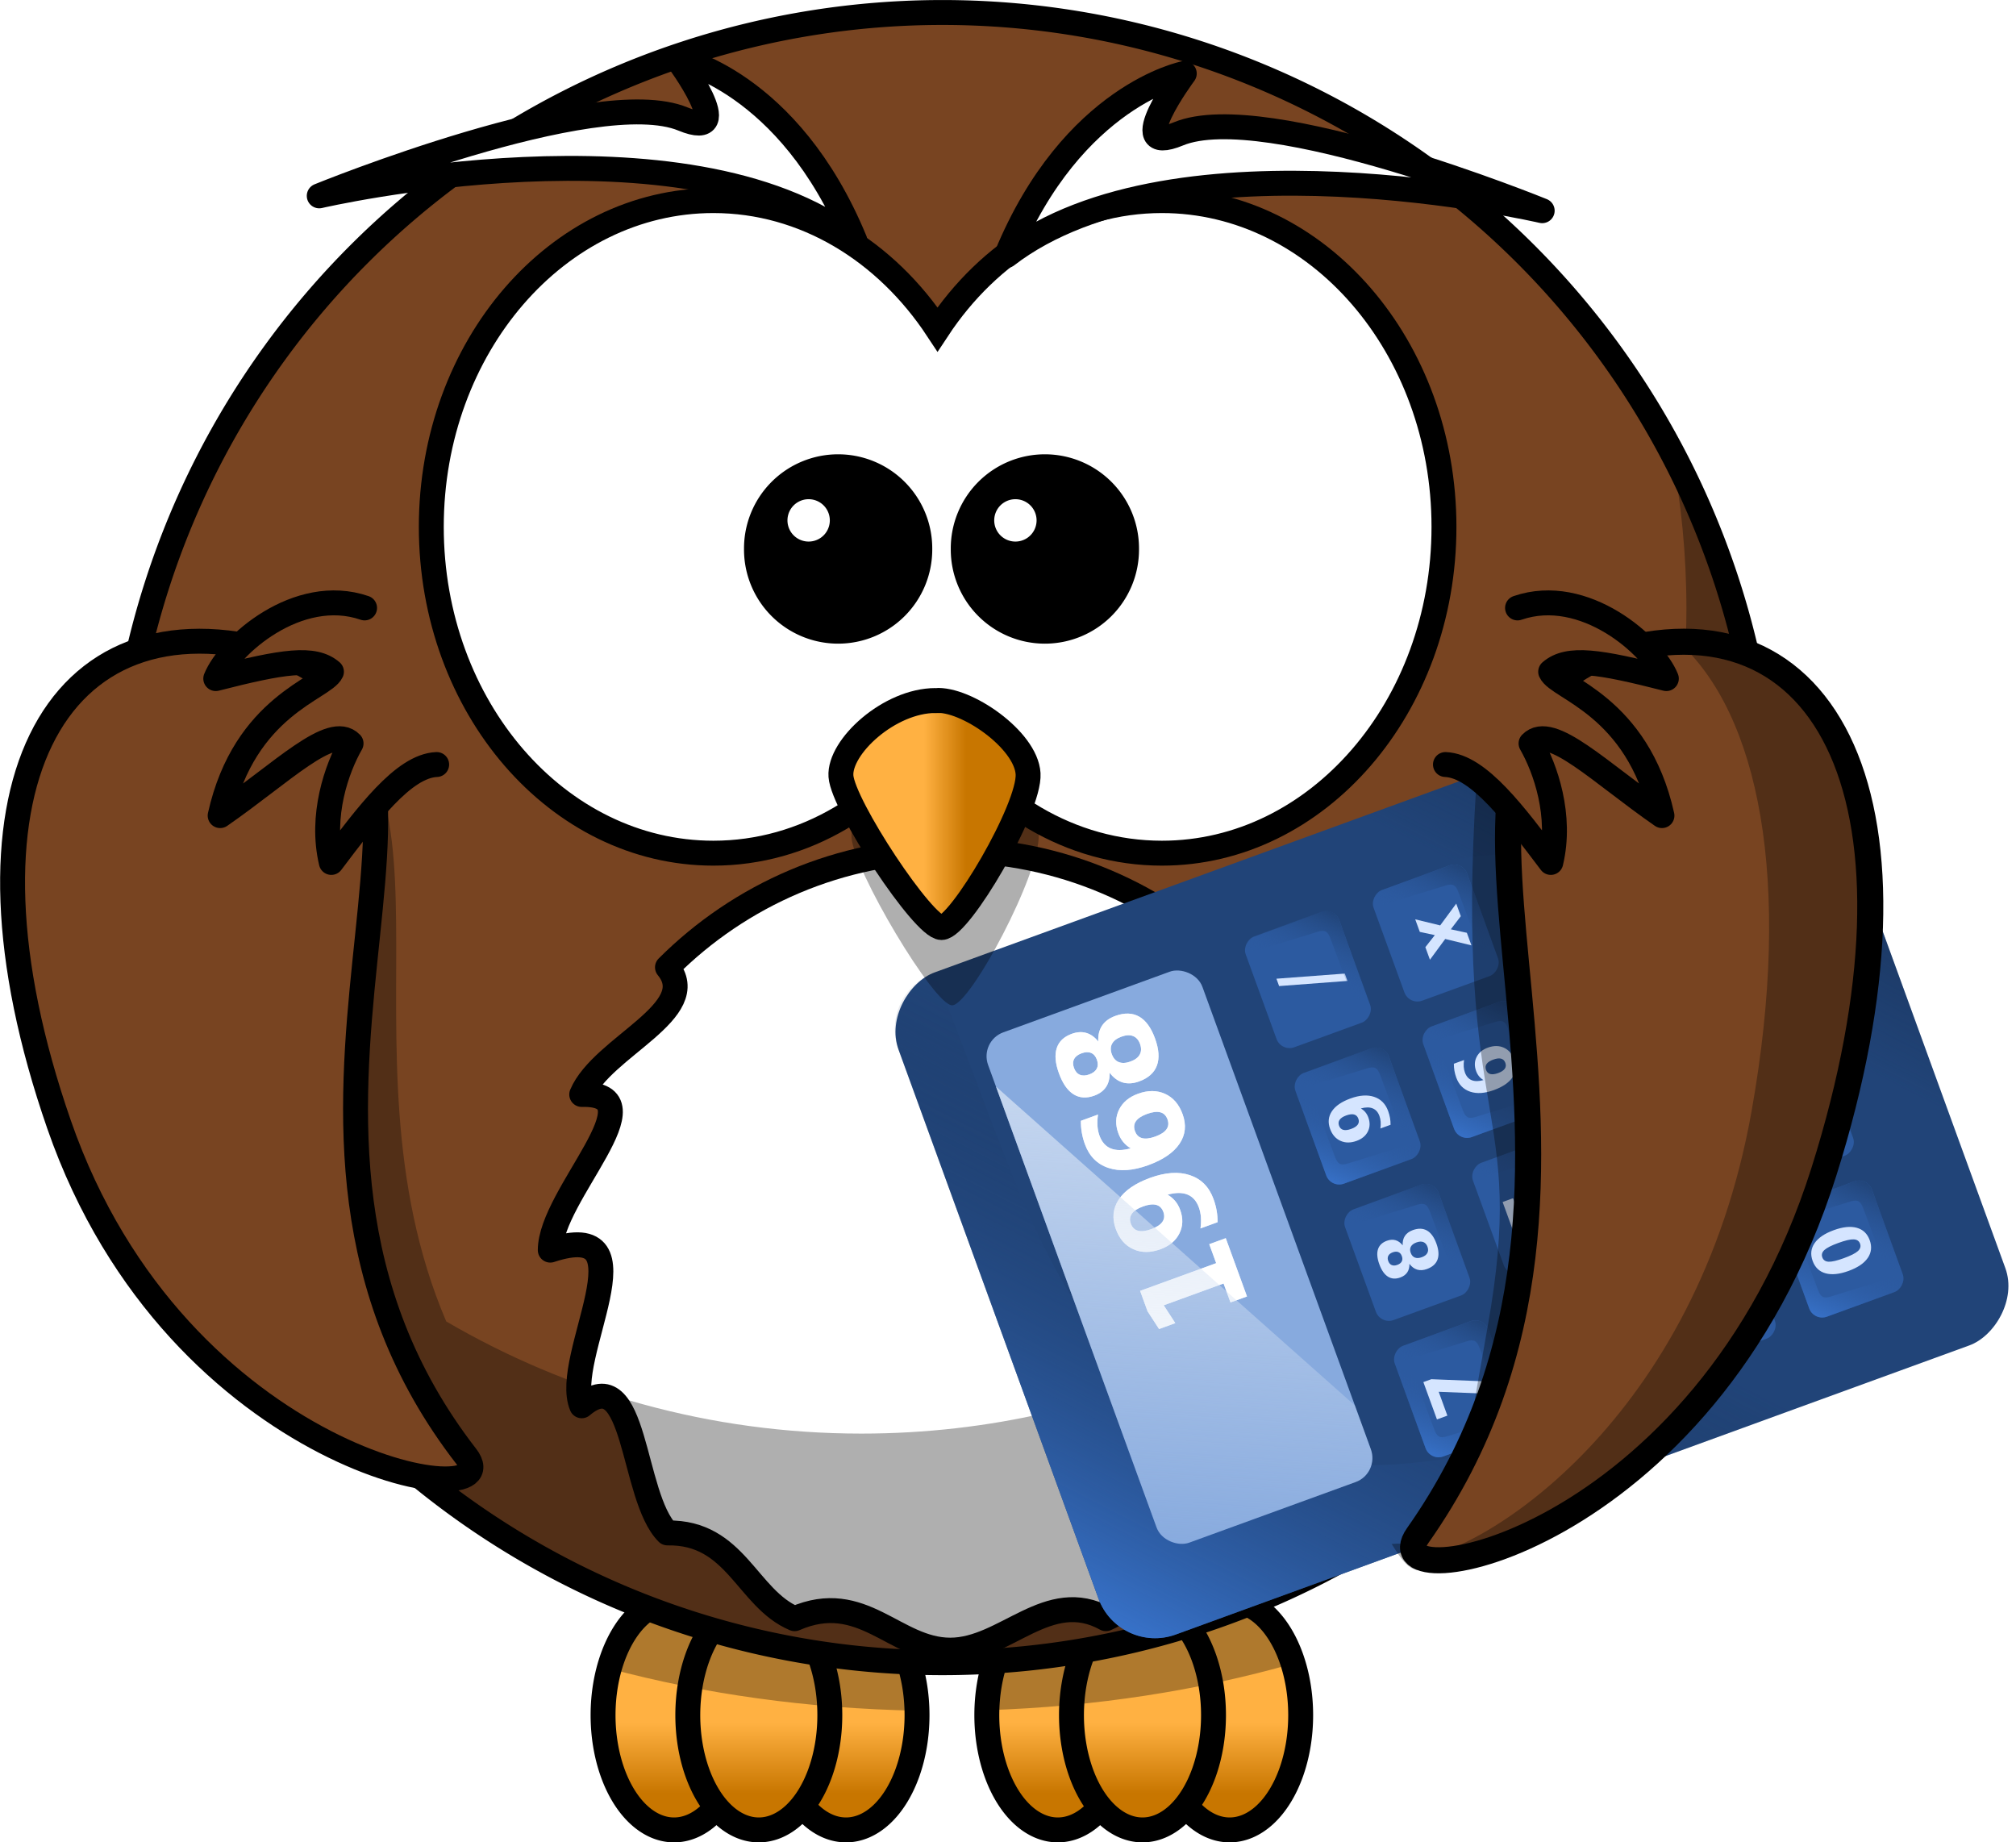 <?xml version="1.0" encoding="UTF-8"?>
<svg version="1.1" viewBox="0 0 547.19 500.01" xmlns="http://www.w3.org/2000/svg" xmlns:xlink="http://www.w3.org/1999/xlink">
<defs>
<linearGradient id="b">
<stop stop-color="#ffb142" offset="0"/>
<stop stop-color="#c87600" offset="1"/>
</linearGradient>
<linearGradient id="i" x1="219.61" x2="219.61" y1="354.02" y2="362.28" gradientTransform="matrix(2.409 0 0 2.307 -266.7 -30.397)" gradientUnits="userSpaceOnUse" xlink:href="#b"/>
<linearGradient id="h" x1="238.98" x2="238.98" y1="354.02" y2="362.28" gradientTransform="matrix(2.409 0 0 2.307 -313.37 -30.397)" gradientUnits="userSpaceOnUse" xlink:href="#b"/>
<linearGradient id="g" x1="229.44" x2="229.44" y1="354.02" y2="362.28" gradientTransform="matrix(2.409 0 0 2.307 -290.37 -30.397)" gradientUnits="userSpaceOnUse" xlink:href="#b"/>
<linearGradient id="f" x1="176.39" x2="176.39" y1="354.02" y2="362.28" gradientTransform="matrix(2.409 0 0 2.307 -162.56 -30.397)" gradientUnits="userSpaceOnUse" xlink:href="#b"/>
<linearGradient id="e" x1="195.75" x2="195.75" y1="354.02" y2="362.28" gradientTransform="matrix(2.409 0 0 2.307 -209.22 -30.397)" gradientUnits="userSpaceOnUse" xlink:href="#b"/>
<linearGradient id="d" x1="186.21" x2="186.21" y1="354.02" y2="362.28" gradientTransform="matrix(2.409 0 0 2.307 -186.23 -30.397)" gradientUnits="userSpaceOnUse" xlink:href="#b"/>
<linearGradient id="c" x1="346.24" x2="359.47" y1="537.41" y2="537.41" gradientTransform="matrix(.868 0 0 1.052 -49.778 -17.662)" gradientUnits="userSpaceOnUse" xlink:href="#b"/>
<linearGradient id="j" x1="794.01" x2="774.2" y1="572.91" y2="554.31" gradientTransform="rotate(180,772.25,554.35)" gradientUnits="userSpaceOnUse">
<stop stop-color="#3771c8" offset="0"/>
<stop stop-color="#2c5aa0" stop-opacity="0" offset="1"/>
</linearGradient>
<linearGradient id="ac" x1="947.57" x2="886.43" y1="724.4" y2="659.25" gradientTransform="matrix(.762 0 0 .762 -116.71 -257.31)" gradientUnits="userSpaceOnUse">
<stop stop-color="#162d50" offset="0"/>
<stop stop-color="#162d50" stop-opacity="0" offset="1"/>
</linearGradient>
<linearGradient id="k" x1="947.57" x2="847.03" y1="724.4" y2="615.81" gradientTransform="matrix(-.762 0 0 -.762 1176.4 637.83)" gradientUnits="userSpaceOnUse">
<stop stop-color="#3771c8" offset="0"/>
<stop stop-color="#162d50" stop-opacity="0" offset="1"/>
</linearGradient>
<linearGradient id="aa" x1="794.01" x2="774.53" y1="572.91" y2="553.64" gradientUnits="userSpaceOnUse">
<stop stop-color="#214478" offset="0"/>
<stop stop-color="#2c5aa0" stop-opacity="0" offset="1"/>
</linearGradient>
<linearGradient id="a" x1="794.01" x2="774.2" y1="572.91" y2="554.31" gradientTransform="rotate(180,772.25,554.35)" gradientUnits="userSpaceOnUse" xlink:href="#j"/>
<linearGradient id="y" x1="794.01" x2="774.53" y1="572.91" y2="553.64" gradientTransform="translate(.049 -3.4899e-6)" gradientUnits="userSpaceOnUse">
<stop stop-color="#214478" offset="0"/>
<stop stop-color="#2c5aa0" stop-opacity="0" offset="1"/>
</linearGradient>
<linearGradient id="s" x1="794.01" x2="774.53" y1="572.91" y2="553.64" gradientTransform="translate(.098 -3.4899e-6)" gradientUnits="userSpaceOnUse">
<stop stop-color="#214478" offset="0"/>
<stop stop-color="#2c5aa0" stop-opacity="0" offset="1"/>
</linearGradient>
<linearGradient id="n" x1="794.01" x2="774.53" y1="572.91" y2="553.64" gradientTransform="translate(.147 -3.4899e-6)" gradientUnits="userSpaceOnUse">
<stop stop-color="#214478" offset="0"/>
<stop stop-color="#2c5aa0" stop-opacity="0" offset="1"/>
</linearGradient>
<linearGradient id="o" x1="794.01" x2="774.53" y1="572.91" y2="553.64" gradientTransform="translate(1.6654e-6,-7.0601e-6)" gradientUnits="userSpaceOnUse">
<stop stop-color="#214478" offset="0"/>
<stop stop-color="#2c5aa0" stop-opacity="0" offset="1"/>
</linearGradient>
<linearGradient id="v" x1="794.01" x2="774.53" y1="572.91" y2="553.64" gradientTransform="translate(-9.4596e-7,4.5899e-6)" gradientUnits="userSpaceOnUse">
<stop stop-color="#214478" offset="0"/>
<stop stop-color="#2c5aa0" stop-opacity="0" offset="1"/>
</linearGradient>
<linearGradient id="t" x1="794.01" x2="774.53" y1="572.91" y2="553.64" gradientTransform="translate(-4.2046e-5)" gradientUnits="userSpaceOnUse">
<stop stop-color="#214478" offset="0"/>
<stop stop-color="#2c5aa0" stop-opacity="0" offset="1"/>
</linearGradient>
<linearGradient id="z" x1="794.01" x2="774.53" y1="572.91" y2="553.64" gradientTransform="translate(-4.6186e-5)" gradientUnits="userSpaceOnUse">
<stop stop-color="#214478" offset="0"/>
<stop stop-color="#2c5aa0" stop-opacity="0" offset="1"/>
</linearGradient>
<linearGradient id="x" x1="794.01" x2="774.53" y1="572.91" y2="553.64" gradientTransform="translate(-2.486e-6,2.9299e-6)" gradientUnits="userSpaceOnUse">
<stop stop-color="#214478" offset="0"/>
<stop stop-color="#2c5aa0" stop-opacity="0" offset="1"/>
</linearGradient>
<linearGradient id="m" x1="794.01" x2="774.53" y1="572.91" y2="553.64" gradientTransform="translate(-4.886e-6,-4.9901e-6)" gradientUnits="userSpaceOnUse">
<stop stop-color="#214478" offset="0"/>
<stop stop-color="#2c5aa0" stop-opacity="0" offset="1"/>
</linearGradient>
<linearGradient id="l" x1="794.01" x2="774.53" y1="572.91" y2="553.64" gradientTransform="translate(-4.0946e-5,-1.5201e-6)" gradientUnits="userSpaceOnUse">
<stop stop-color="#214478" offset="0"/>
<stop stop-color="#2c5aa0" stop-opacity="0" offset="1"/>
</linearGradient>
<linearGradient id="q" x1="794.01" x2="774.53" y1="572.91" y2="553.64" gradientTransform="translate(-5.1296e-5,-1.2101e-6)" gradientUnits="userSpaceOnUse">
<stop stop-color="#214478" offset="0"/>
<stop stop-color="#2c5aa0" stop-opacity="0" offset="1"/>
</linearGradient>
<linearGradient id="w" x1="794.01" x2="774.53" y1="572.91" y2="553.64" gradientTransform="translate(-5.306e-6)" gradientUnits="userSpaceOnUse">
<stop stop-color="#214478" offset="0"/>
<stop stop-color="#2c5aa0" stop-opacity="0" offset="1"/>
</linearGradient>
<linearGradient id="u" x1="794.01" x2="774.53" y1="572.91" y2="553.64" gradientTransform="translate(-2.986e-6,1.8299e-6)" gradientUnits="userSpaceOnUse">
<stop stop-color="#214478" offset="0"/>
<stop stop-color="#2c5aa0" stop-opacity="0" offset="1"/>
</linearGradient>
<linearGradient id="p" x1="794.01" x2="774.53" y1="572.91" y2="553.64" gradientTransform="translate(-4.4306e-5)" gradientUnits="userSpaceOnUse">
<stop stop-color="#214478" offset="0"/>
<stop stop-color="#2c5aa0" stop-opacity="0" offset="1"/>
</linearGradient>
<linearGradient id="r" x1="794.01" x2="774.53" y1="572.91" y2="553.64" gradientTransform="translate(-5.2286e-5,2.5299e-6)" gradientUnits="userSpaceOnUse">
<stop stop-color="#214478" offset="0"/>
<stop stop-color="#2c5aa0" stop-opacity="0" offset="1"/>
</linearGradient>
<filter id="ad" x="-.067" y="-.203" width="1.134" height="1.406" color-interpolation-filters="sRGB">
<feGaussianBlur stdDeviation="2.276"/>
</filter>
<linearGradient id="ab" x1="924.16" x2="767.64" y1="532.35" y2="467.35" gradientTransform="matrix(1.023 0 0 .969 -17.455 16.471)" gradientUnits="userSpaceOnUse">
<stop stop-color="#d7e3f4" offset="0"/>
<stop stop-color="#d7e3f4" stop-opacity="0" offset="1"/>
</linearGradient>
</defs>
<g transform="translate(.023 -318.7)">
<path d="m248.88 784.19a19.274 31.141 0 0 1-38.549 0 19.274 31.141 0 1 1 38.549 0z" fill="url(#i)" stroke="#000" stroke-linecap="round" stroke-linejoin="round" stroke-width="6.763"/>
<path d="m202.21 784.19a19.274 31.141 0 0 1-38.549 0 19.274 31.141 0 1 1 38.549 0z" fill="url(#h)" stroke="#000" stroke-linecap="round" stroke-linejoin="round" stroke-width="6.763"/>
<path d="m225.21 784.19a19.274 31.141 0 0 1-38.549 0 19.274 31.141 0 1 1 38.549 0z" fill="url(#g)" stroke="#000" stroke-linecap="round" stroke-linejoin="round" stroke-width="6.763"/>
<path d="m353.01 784.19a19.274 31.141 0 0 1-38.549 0 19.274 31.141 0 1 1 38.549 0z" fill="url(#f)" stroke="#000" stroke-linecap="round" stroke-linejoin="round" stroke-width="6.763"/>
<path d="m306.37 784.19a19.274 31.141 0 0 1-38.549 0 19.274 31.141 0 1 1 38.549 0z" fill="url(#e)" stroke="#000" stroke-linecap="round" stroke-linejoin="round" stroke-width="6.763"/>
<path d="m329.35 784.19a19.274 31.141 0 0 1-38.549 0 19.274 31.141 0 1 1 38.549 0z" fill="url(#d)" stroke="#000" stroke-linecap="round" stroke-linejoin="round" stroke-width="6.763"/>
<path d="m182.94 753.04c-7.854 0-14.581 7.615-17.583 18.513 25.659 6.863 53.851 10.867 83.478 11.412-0.404-16.616-8.85-29.924-19.232-29.924-4.465 0-8.566 2.472-11.835 6.594-3.269-4.122-7.37-6.594-11.835-6.594-4.309 0-8.286 2.306-11.497 6.171-3.211-3.865-7.188-6.171-11.497-6.171zm104.15 0c-10.355 0-18.788 13.242-19.232 29.799 29.596-0.953 57.639-5.388 83.097-12.638-3.175-10.165-9.68-17.161-17.203-17.161-4.465 0-8.566 2.472-11.835 6.594-3.269-4.122-7.37-6.594-11.835-6.594-4.309 0-8.286 2.306-11.497 6.171-3.211-3.865-7.188-6.171-11.497-6.171z" fill-opacity=".314" stroke-width="2.282"/>
<path d="m479.7 546.02a223.93 223.93 0 0 1-447.86 0 223.93 223.93 0 1 1 447.86 0z" fill="#784421" stroke="#000" stroke-linecap="round" stroke-width="6.763"/>
<path d="m366.46 657.98c-35.842-6.66-3.04 29.258-8.536 42.244-21.727-10.683-13.448 24.684-23.274 34.509-18.616-0.996-21.522 17.777-34.509 23.274-15.692-8.706-27.263 8.536-42.244 8.536-14.982 0-23.847-16.565-42.244-8.536-12.987-5.496-15.893-23.591-34.509-23.274-9.825-9.825-8.309-47.221-23.274-34.509-5.496-12.987 19.868-51.607-8.536-42.244 0-14.982 30.091-42.782 8.536-42.244 5.496-12.987 33.06-22.655 23.274-34.509 19.65-19.65 46.79-31.809 76.753-31.809 29.963 0 57.103 12.159 76.753 31.809-14.521 7.12 17.777 21.522 23.274 34.509-24.26-1.215 8.536 27.263 8.536 42.244z" fill="#fff" stroke="#000" stroke-linecap="round" stroke-linejoin="round" stroke-width="6.763"/>
<path d="m453.61 441.11c2.679 13.84 4.1 28.114 4.1 42.732 0 5.045-0.178 10.043-0.507 15.005-4.967-0.247-10.25 0.026-15.893 0.845-47.632 10.142-27.286 69.879-39.69 132.38-28.678 46.171-43.843 51.5-117.39 69.991-16.217 3.736-33.106 5.71-50.45 5.71-41.082 0-79.573-11.101-112.68-30.433-32.028-74.989 10.924-156.44-45.523-170.51-62.368-11.261-86.523 46.605-46.199 133.31 22.264 47.874 59.139 71.387 86.267 80.518 38.364 30.839 87.093 49.284 140.12 49.284 62.149 0 118.43-25.346 159.01-66.275 23.607-11.791 49.857-33.265 68.092-69.192 34.101-67.183 27.571-117.78-7.397-131.79-4.287-21.825-11.721-42.527-21.852-61.583z" fill-opacity=".314" fill-rule="evenodd" stroke-width="2.282"/>
<g transform="matrix(-.412 -1.131 1.131 -.412 397.22 1310.9)">
<rect x="450.44" y="81.422" width="158.88" height="217.64" ry="13.603" color="#000000" fill="#214478" stroke-width=".762"/>
<path d="m595.71 81.422c7.536 0 13.603 6.067 13.603 13.603v190.44c0 7.536-6.067 13.603-13.603 13.603h-131.68c-7.536 0-13.603-6.067-13.603-13.603 62.713-1.536 90.29 3.132 121.07-26.99 30.779-30.123 26.1-85.864 24.207-177.05z" color="#000000" fill="url(#ac)" stroke-width=".762"/>
<path d="m464.04 299.06c-7.536 0-13.603-6.067-13.603-13.603v-190.44c0-7.536 6.067-13.603 13.603-13.603h131.68c7.536 0 13.603 6.067 13.603 13.603-62.713 1.536-90.29-3.132-121.07 26.99-30.779 30.123-26.1 85.864-24.207 177.05z" color="#000000" fill="url(#k)" stroke-width=".762"/>
<g transform="matrix(.762 0 0 .762 -110.94 -257.31)">
<g transform="matrix(.915 0 0 .915 60.83 46.66)">
<g transform="matrix(.82 0 0 .82 148.96 112.41)">
<rect x="749.04" y="534.71" width="46.429" height="39.286" ry="5.462" color="#000000" fill="#2c5aa0"/>
<g fill="#d5e5ff">
<path d="m763.61 542.81h15.664v3.355l-8.102 19.73h-5.226l7.669-18.71h-10.004z" fill="#d5e5ff"/>
</g>
<path d="m788.53 564.45 1.482-29.74c3.026 0 5.462 2.436 5.462 5.462v28.362c0 3.026-2.436 5.462-5.462 5.462h-35.505c-3.026 0-5.462-2.436-5.462-5.462l35.212-0.288c3.026-0.025 4.122-0.774 4.272-3.796z" color="#000000" fill="url(#aa)"/>
<path d="m755.99 544.26-1.482 29.74c-3.026 0-5.462-2.436-5.462-5.462v-28.362c0-3.026 2.436-5.462 5.462-5.462h35.505c3.026 0 5.462 2.436 5.462 5.462l-35.212 0.288c-3.026 0.025-4.122 0.774-4.272 3.796z" color="#000000" fill="url(#a)"/>
</g>
<g transform="matrix(.82 0 0 .82 195.9 112.41)">
<rect x="749.04" y="534.71" width="46.429" height="39.286" ry="5.462" color="#000000" fill="#2c5aa0"/>
<g fill="#d5e5ff">
<path d="m771.64 555.57c-1.01 1e-5 -1.783 0.304-2.319 0.912-0.536 0.608-0.804 1.479-0.804 2.613-1e-5 1.134 0.268 2.002 0.804 2.605 0.536 0.603 1.309 0.905 2.319 0.905 0.99 0 1.75-0.302 2.281-0.905 0.531-0.603 0.796-1.472 0.796-2.605-1e-5 -1.144-0.265-2.018-0.796-2.621-0.531-0.603-1.291-0.905-2.281-0.905zm-3.912-1.964c-1.268-0.423-2.221-1.072-2.861-1.948-0.639-0.876-0.959-1.969-0.959-3.278 0-1.948 0.655-3.433 1.964-4.453 1.309-1.02 3.232-1.531 5.768-1.531 2.515 2e-5 4.425 0.508 5.729 1.523 1.304 1.015 1.956 2.502 1.956 4.461-1e-5 1.309-0.322 2.402-0.966 3.278-0.644 0.876-1.595 1.526-2.853 1.948 1.412 0.433 2.477 1.137 3.193 2.111 0.716 0.974 1.075 2.203 1.075 3.688-1e-5 2.288-0.683 4.018-2.049 5.188s-3.394 1.755-6.085 1.755c-2.701 0-4.742-0.585-6.123-1.755s-2.072-2.899-2.072-5.188c0-1.484 0.361-2.714 1.082-3.688 0.722-0.974 1.788-1.678 3.201-2.111zm1.252-4.623c-1e-5 0.917 0.229 1.624 0.688 2.118 0.459 0.495 1.116 0.742 1.972 0.742 0.835 1e-5 1.479-0.247 1.933-0.742 0.454-0.495 0.68-1.201 0.68-2.118-2e-5 -0.917-0.227-1.621-0.68-2.111-0.454-0.49-1.098-0.734-1.933-0.734-0.856 2e-5 -1.513 0.247-1.972 0.742-0.459 0.495-0.688 1.196-0.688 2.103z" fill="#d5e5ff"/>
</g>
<path d="m788.58 564.45 1.482-29.74c3.026 0 5.462 2.436 5.462 5.462v28.362c0 3.026-2.436 5.462-5.462 5.462h-35.505c-3.026 0-5.462-2.436-5.462-5.462l35.212-0.288c3.026-0.025 4.122-0.774 4.272-3.796z" color="#000000" fill="url(#y)"/>
<path d="m755.99 544.26-1.482 29.74c-3.026 0-5.462-2.436-5.462-5.462v-28.362c0-3.026 2.436-5.462 5.462-5.462h35.505c3.026 0 5.462 2.436 5.462 5.462l-35.212 0.288c-3.026 0.025-4.122 0.774-4.272 3.796z" color="#000000" fill="url(#a)"/>
</g>
<g transform="matrix(.82 0 0 .82 242.84 112.41)">
<rect x="749.04" y="534.71" width="46.429" height="39.286" ry="5.462" color="#000000" fill="#2c5aa0"/>
<g fill="#d5e5ff">
<path d="m764.56 565.39v-4.268c0.856 0.443 1.673 0.776 2.451 0.997 0.778 0.222 1.549 0.332 2.312 0.332 1.598 0 2.842-0.492 3.734-1.477 0.892-0.984 1.415-2.446 1.569-4.384-0.629 0.515-1.301 0.902-2.018 1.16-0.716 0.258-1.492 0.387-2.327 0.387-2.123 1e-5 -3.837-0.688-5.141-2.064-1.304-1.376-1.956-3.188-1.956-5.435 0-2.484 0.727-4.474 2.18-5.968s3.402-2.242 5.845-2.242c2.711 3e-5 4.809 1.015 6.293 3.046 1.484 2.031 2.227 4.902 2.227 8.613-2e-5 3.814-0.869 6.811-2.605 8.991-1.737 2.18-4.116 3.27-7.136 3.27-0.979 0-1.915-0.08-2.806-0.24-0.892-0.16-1.765-0.399-2.621-0.719zm6.618-11.118c0.938 1e-5 1.644-0.338 2.118-1.013 0.474-0.675 0.711-1.688 0.711-3.038-2e-5 -1.34-0.237-2.35-0.711-3.031-0.474-0.68-1.18-1.02-2.118-1.02-0.938 2e-5 -1.644 0.34-2.118 1.02-0.474 0.68-0.711 1.691-0.711 3.031 0 1.35 0.237 2.363 0.711 3.038 0.474 0.675 1.18 1.013 2.118 1.013z" fill="#d5e5ff"/>
</g>
<path d="m788.62 564.45 1.482-29.74c3.026 0 5.462 2.436 5.462 5.462v28.362c0 3.026-2.436 5.462-5.462 5.462h-35.505c-3.026 0-5.462-2.436-5.462-5.462l35.212-0.288c3.026-0.025 4.122-0.774 4.272-3.796z" color="#000000" fill="url(#s)"/>
<path d="m755.99 544.26-1.482 29.74c-3.026 0-5.462-2.436-5.462-5.462v-28.362c0-3.026 2.436-5.462 5.462-5.462h35.505c3.026 0 5.462 2.436 5.462 5.462l-35.212 0.288c-3.026 0.025-4.122 0.774-4.272 3.796z" color="#000000" fill="url(#a)"/>
</g>
<g transform="matrix(.82 0 0 .82 289.78 112.41)">
<rect x="749.04" y="534.71" width="46.429" height="39.286" ry="5.462" color="#000000" fill="#2c5aa0"/>
<g fill="#d5e5ff">
<path d="m773.76 542.81h3.092l-7.329 26.023h-3.077z" fill="#d5e5ff"/>
</g>
<path d="m788.67 564.45 1.482-29.74c3.026 0 5.462 2.436 5.462 5.462v28.362c0 3.026-2.436 5.462-5.462 5.462h-35.505c-3.026 0-5.462-2.436-5.462-5.462l35.212-0.288c3.026-0.025 4.122-0.774 4.272-3.796z" color="#000000" fill="url(#n)"/>
<path d="m755.99 544.26-1.482 29.74c-3.026 0-5.462-2.436-5.462-5.462v-28.362c0-3.026 2.436-5.462 5.462-5.462h35.505c3.026 0 5.462 2.436 5.462 5.462l-35.212 0.288c-3.026 0.025-4.122 0.774-4.272 3.796z" color="#000000" fill="url(#a)"/>
</g>
</g>
<g transform="matrix(.915 0 0 .915 60.83 86.933)">
<g transform="matrix(.82 0 0 .82 148.96 112.41)">
<rect x="749.04" y="534.71" width="46.429" height="39.286" ry="5.462" color="#000000" fill="#2c5aa0"/>
<g fill="#d5e5ff">
<path d="m772.21 547.71-5.876 9.664h5.876zm-0.897-4.902h5.953v14.566h2.969v4.314h-2.969v4.206h-5.056v-4.206h-9.216v-5.103z" fill="#d5e5ff"/>
</g>
<path d="m788.53 564.45 1.482-29.74c3.026 0 5.462 2.436 5.462 5.462v28.362c0 3.026-2.436 5.462-5.462 5.462h-35.505c-3.026 0-5.462-2.436-5.462-5.462l35.212-0.288c3.026-0.025 4.122-0.774 4.272-3.796z" color="#000000" fill="url(#o)"/>
<path d="m755.99 544.26-1.482 29.74c-3.026 0-5.462-2.436-5.462-5.462v-28.362c0-3.026 2.436-5.462 5.462-5.462h35.505c3.026 0 5.462 2.436 5.462 5.462l-35.212 0.288c-3.026 0.025-4.122 0.774-4.272 3.796z" color="#000000" fill="url(#a)"/>
</g>
<g transform="matrix(.82 0 0 .82 195.9 112.41)">
<rect x="749.04" y="534.71" width="46.429" height="39.286" ry="5.462" color="#000000" fill="#2c5aa0"/>
<g fill="#d5e5ff">
<path d="m764.73 542.81h13.329v4.376h-9.046v3.572c0.402-0.124 0.809-0.219 1.222-0.286 0.412-0.067 0.84-0.1 1.283-0.101 2.536 2e-5 4.51 0.704 5.922 2.111 1.412 1.407 2.118 3.368 2.118 5.883-2e-5 2.495-0.768 4.448-2.304 5.86-1.536 1.412-3.67 2.118-6.402 2.118-1.175 0-2.34-0.126-3.494-0.379-1.155-0.253-2.304-0.637-3.448-1.152v-4.685c1.134 0.722 2.209 1.263 3.224 1.624 1.015 0.361 1.972 0.541 2.868 0.541 1.299 0 2.322-0.353 3.069-1.059 0.747-0.706 1.121-1.662 1.121-2.868-2e-5 -1.216-0.374-2.175-1.121-2.876-0.747-0.701-1.77-1.051-3.069-1.051-0.763 1e-5 -1.582 0.111-2.458 0.332-0.876 0.222-1.814 0.564-2.814 1.028z" fill="#d5e5ff"/>
</g>
<path d="m788.53 564.45 1.482-29.74c3.026 0 5.462 2.436 5.462 5.462v28.362c0 3.026-2.436 5.462-5.462 5.462h-35.505c-3.026 0-5.462-2.436-5.462-5.462l35.212-0.288c3.026-0.025 4.122-0.774 4.272-3.796z" color="#000000" fill="url(#v)"/>
<path d="m755.99 544.26-1.482 29.74c-3.026 0-5.462-2.436-5.462-5.462v-28.362c0-3.026 2.436-5.462 5.462-5.462h35.505c3.026 0 5.462 2.436 5.462 5.462l-35.212 0.288c-3.026 0.025-4.122 0.774-4.272 3.796z" color="#000000" fill="url(#a)"/>
</g>
<g transform="matrix(.82 0 0 .82 242.84 112.41)">
<rect x="749.04" y="534.71" width="46.429" height="39.286" ry="5.462" color="#000000" fill="#2c5aa0"/>
<g fill="#d5e5ff">
<path d="m772.02 554.5c-0.938 1e-5 -1.642 0.338-2.111 1.013-0.469 0.675-0.704 1.688-0.704 3.038s0.235 2.363 0.704 3.038c0.469 0.675 1.173 1.013 2.111 1.013 0.948 0 1.657-0.338 2.126-1.013 0.469-0.675 0.704-1.688 0.704-3.038-1e-5 -1.35-0.235-2.363-0.704-3.038-0.469-0.675-1.178-1.013-2.126-1.013zm6.618-11.087v4.268c-0.876-0.464-1.704-0.807-2.482-1.028-0.778-0.222-1.538-0.332-2.281-0.332-1.598 2e-5 -2.842 0.492-3.734 1.477-0.892 0.984-1.41 2.446-1.554 4.384 0.608-0.505 1.27-0.884 1.987-1.137 0.716-0.253 1.492-0.379 2.327-0.379 2.134 2e-5 3.853 0.691 5.157 2.072s1.956 3.19 1.956 5.427c-1e-5 2.474-0.729 4.456-2.188 5.945-1.459 1.49-3.415 2.234-5.868 2.234-2.701 0-4.791-1.013-6.27-3.038s-2.219-4.899-2.219-8.62c0-3.814 0.866-6.811 2.598-8.991s4.103-3.27 7.113-3.27c0.959 3e-5 1.889 0.083 2.791 0.247 0.902 0.165 1.791 0.412 2.667 0.742z" fill="#d5e5ff"/>
</g>
<path d="m788.53 564.45 1.482-29.74c3.026 0 5.462 2.436 5.462 5.462v28.362c0 3.026-2.436 5.462-5.462 5.462h-35.505c-3.026 0-5.462-2.436-5.462-5.462l35.212-0.288c3.026-0.025 4.122-0.774 4.272-3.796z" color="#000000" fill="url(#t)"/>
<path d="m755.99 544.26-1.482 29.74c-3.026 0-5.462-2.436-5.462-5.462v-28.362c0-3.026 2.436-5.462 5.462-5.462h35.505c3.026 0 5.462 2.436 5.462 5.462l-35.212 0.288c-3.026 0.025-4.122 0.774-4.272 3.796z" color="#000000" fill="url(#a)"/>
</g>
<g transform="matrix(.82 0 0 .82 289.78 112.41)">
<rect x="749.04" y="534.71" width="46.429" height="39.286" ry="5.462" color="#000000" fill="#2c5aa0"/>
<g fill="#d5e5ff">
<path d="m768.79 557.04-5.628-8.458h5.273l3.185 5.133 3.232-5.133h5.273l-5.628 8.427 5.907 8.891h-5.273l-3.51-5.474-3.464 5.474h-5.273z" fill="#d5e5ff"/>
</g>
<path d="m788.53 564.45 1.482-29.74c3.026 0 5.462 2.436 5.462 5.462v28.362c0 3.026-2.436 5.462-5.462 5.462h-35.505c-3.026 0-5.462-2.436-5.462-5.462l35.212-0.288c3.026-0.025 4.122-0.774 4.272-3.796z" color="#000000" fill="url(#z)"/>
<path d="m755.99 544.26-1.482 29.74c-3.026 0-5.462-2.436-5.462-5.462v-28.362c0-3.026 2.436-5.462 5.462-5.462h35.505c3.026 0 5.462 2.436 5.462 5.462l-35.212 0.288c-3.026 0.025-4.122 0.774-4.272 3.796z" color="#000000" fill="url(#a)"/>
</g>
</g>
<g transform="matrix(.915 0 0 .915 60.83 127.21)">
<g transform="matrix(.82 0 0 .82 148.96 112.41)">
<rect x="749.04" y="534.71" width="46.429" height="39.286" ry="5.462" color="#000000" fill="#2c5aa0"/>
<g fill="#d5e5ff">
<path d="m765.05 561.78h4.731v-14.921l-4.855 1.113v-4.051l4.824-1.113h5.103v18.972h4.731v4.113h-14.535z" fill="#d5e5ff"/>
</g>
<path d="m788.53 564.45 1.482-29.74c3.026 0 5.462 2.436 5.462 5.462v28.362c0 3.026-2.436 5.462-5.462 5.462h-35.505c-3.026 0-5.462-2.436-5.462-5.462l35.212-0.288c3.026-0.025 4.122-0.774 4.272-3.796z" color="#000000" fill="url(#x)"/>
<path d="m755.99 544.26-1.482 29.74c-3.026 0-5.462-2.436-5.462-5.462v-28.362c0-3.026 2.436-5.462 5.462-5.462h35.505c3.026 0 5.462 2.436 5.462 5.462l-35.212 0.288c-3.026 0.025-4.122 0.774-4.272 3.796z" color="#000000" fill="url(#a)"/>
</g>
<g transform="matrix(.82 0 0 .82 195.9 112.41)">
<rect x="749.04" y="534.71" width="46.429" height="39.286" ry="5.462" color="#000000" fill="#2c5aa0"/>
<g fill="#d5e5ff">
<path d="m769.92 561.52h9.138v4.376h-15.091v-4.376l7.577-7.438c0.68-0.68 1.183-1.345 1.508-1.995 0.325-0.649 0.487-1.325 0.487-2.026-1e-5 -1.082-0.327-1.953-0.982-2.613-0.655-0.66-1.523-0.99-2.605-0.99-0.835 2e-5 -1.75 0.198-2.745 0.595-0.995 0.397-2.059 0.987-3.193 1.77v-5.072c1.206-0.443 2.399-0.781 3.58-1.013 1.18-0.232 2.337-0.348 3.471-0.348 2.484 2e-5 4.415 0.608 5.791 1.825 1.376 1.216 2.064 2.912 2.064 5.087-2e-5 1.258-0.291 2.43-0.874 3.518-0.582 1.087-1.812 2.544-3.688 4.368z" fill="#d5e5ff"/>
</g>
<path d="m788.53 564.45 1.482-29.74c3.026 0 5.462 2.436 5.462 5.462v28.362c0 3.026-2.436 5.462-5.462 5.462h-35.505c-3.026 0-5.462-2.436-5.462-5.462l35.212-0.288c3.026-0.025 4.122-0.774 4.272-3.796z" color="#000000" fill="url(#m)"/>
<path d="m755.99 544.26-1.482 29.74c-3.026 0-5.462-2.436-5.462-5.462v-28.362c0-3.026 2.436-5.462 5.462-5.462h35.505c3.026 0 5.462 2.436 5.462 5.462l-35.212 0.288c-3.026 0.025-4.122 0.774-4.272 3.796z" color="#000000" fill="url(#a)"/>
</g>
<g transform="matrix(.82 0 0 .82 242.84 112.41)">
<rect x="749.04" y="534.71" width="46.429" height="39.286" ry="5.462" color="#000000" fill="#2c5aa0"/>
<g fill="#d5e5ff">
<path d="m774.99 553.45c1.392 0.402 2.453 1.1 3.185 2.095 0.732 0.995 1.098 2.26 1.098 3.796-2e-5 2.288-0.789 4.028-2.366 5.219s-3.881 1.786-6.912 1.786c-1.062 0-2.129-0.095-3.201-0.286-1.072-0.191-2.134-0.477-3.185-0.858v-4.592c1 0.557 1.995 0.977 2.984 1.26s1.964 0.425 2.922 0.425c1.423 0 2.51-0.273 3.263-0.82 0.752-0.546 1.129-1.33 1.129-2.35-1e-5 -1.051-0.387-1.848-1.16-2.389-0.773-0.541-1.917-0.812-3.433-0.812h-2.134v-3.835h2.257c1.34 1e-5 2.34-0.234 3-0.704 0.66-0.469 0.99-1.183 0.99-2.142-1e-5 -0.886-0.32-1.572-0.959-2.057-0.639-0.484-1.546-0.727-2.721-0.727-0.866 2e-5 -1.737 0.108-2.613 0.325-0.876 0.216-1.752 0.536-2.629 0.959v-4.36c1.062-0.33 2.111-0.577 3.147-0.742 1.036-0.165 2.054-0.247 3.054-0.247 2.701 2e-5 4.721 0.492 6.061 1.477s2.01 2.466 2.01 4.446c-2e-5 1.35-0.32 2.456-0.959 3.317-0.639 0.861-1.582 1.466-2.83 1.817z" fill="#d5e5ff"/>
</g>
<path d="m788.53 564.45 1.482-29.74c3.026 0 5.462 2.436 5.462 5.462v28.362c0 3.026-2.436 5.462-5.462 5.462h-35.505c-3.026 0-5.462-2.436-5.462-5.462l35.212-0.288c3.026-0.025 4.122-0.774 4.272-3.796z" color="#000000" fill="url(#l)"/>
<path d="m755.99 544.26-1.482 29.74c-3.026 0-5.462-2.436-5.462-5.462v-28.362c0-3.026 2.436-5.462 5.462-5.462h35.505c3.026 0 5.462 2.436 5.462 5.462l-35.212 0.288c-3.026 0.025-4.122 0.774-4.272 3.796z" color="#000000" fill="url(#a)"/>
</g>
<g transform="matrix(.82 0 0 .82 289.78 112.41)">
<rect x="749.04" y="534.71" width="46.429" height="39.286" ry="5.462" color="#000000" fill="#2c5aa0"/>
<g fill="#d5e5ff">
<path d="m773.29 546.04v8.102h7.267v3.649h-7.267v8.102h-3.309v-8.102h-7.267v-3.649h7.267v-8.102z" fill="#d5e5ff"/>
</g>
<path d="m788.53 564.45 1.482-29.74c3.026 0 5.462 2.436 5.462 5.462v28.362c0 3.026-2.436 5.462-5.462 5.462h-35.505c-3.026 0-5.462-2.436-5.462-5.462l35.212-0.288c3.026-0.025 4.122-0.774 4.272-3.796z" color="#000000" fill="url(#q)"/>
<path d="m755.99 544.26-1.482 29.74c-3.026 0-5.462-2.436-5.462-5.462v-28.362c0-3.026 2.436-5.462 5.462-5.462h35.505c3.026 0 5.462 2.436 5.462 5.462l-35.212 0.288c-3.026 0.025-4.122 0.774-4.272 3.796z" color="#000000" fill="url(#a)"/>
</g>
</g>
<g transform="matrix(.915 0 0 .915 60.83 167.48)">
<g transform="matrix(.82 0 0 .82 148.96 112.41)">
<rect x="749.04" y="534.71" width="46.429" height="39.286" ry="5.462" color="#000000" fill="#2c5aa0"/>
<g fill="#d5e5ff">
<path d="m774.82 554.33c-2e-5 -2.886-0.245-4.92-0.734-6.1-0.49-1.18-1.307-1.77-2.451-1.77-1.155 2e-5 -1.977 0.59-2.466 1.77-0.49 1.18-0.734 3.214-0.734 6.1-1e-5 2.917 0.245 4.974 0.734 6.17 0.49 1.196 1.312 1.794 2.466 1.794 1.134 0 1.948-0.598 2.443-1.794 0.495-1.196 0.742-3.252 0.742-6.17zm5.35 0.046c-2e-5 3.824-0.742 6.775-2.227 8.852s-3.587 3.116-6.309 3.116c-2.742 0-4.855-1.039-6.34-3.116s-2.227-5.028-2.227-8.852c0-3.835 0.742-6.791 2.227-8.868s3.598-3.116 6.34-3.116c2.721 2e-5 4.824 1.039 6.309 3.116 1.484 2.077 2.227 5.033 2.227 8.868z" fill="#d5e5ff"/>
</g>
<path d="m788.53 564.45 1.482-29.74c3.026 0 5.462 2.436 5.462 5.462v28.362c0 3.026-2.436 5.462-5.462 5.462h-35.505c-3.026 0-5.462-2.436-5.462-5.462l35.212-0.288c3.026-0.025 4.122-0.774 4.272-3.796z" color="#000000" fill="url(#w)"/>
<path d="m755.99 544.26-1.482 29.74c-3.026 0-5.462-2.436-5.462-5.462v-28.362c0-3.026 2.436-5.462 5.462-5.462h35.505c3.026 0 5.462 2.436 5.462 5.462l-35.212 0.288c-3.026 0.025-4.122 0.774-4.272 3.796z" color="#000000" fill="url(#a)"/>
</g>
<g transform="matrix(.82 0 0 .82 195.9 112.41)">
<rect x="749.04" y="534.71" width="46.429" height="39.286" ry="5.462" color="#000000" fill="#2c5aa0"/>
<g fill="#d5e5ff">
<path d="m769.13 559.91h5.01v5.984h-5.01z" fill="#d5e5ff"/>
</g>
<path d="m788.53 564.45 1.482-29.74c3.026 0 5.462 2.436 5.462 5.462v28.362c0 3.026-2.436 5.462-5.462 5.462h-35.505c-3.026 0-5.462-2.436-5.462-5.462l35.212-0.288c3.026-0.025 4.122-0.774 4.272-3.796z" color="#000000" fill="url(#u)"/>
<path d="m755.99 544.26-1.482 29.74c-3.026 0-5.462-2.436-5.462-5.462v-28.362c0-3.026 2.436-5.462 5.462-5.462h35.505c3.026 0 5.462 2.436 5.462 5.462l-35.212 0.288c-3.026 0.025-4.122 0.774-4.272 3.796z" color="#000000" fill="url(#a)"/>
</g>
<g transform="matrix(.82 0 0 .82 242.84 112.41)">
<rect x="749.04" y="534.71" width="46.429" height="39.286" ry="5.462" color="#000000" fill="#2c5aa0"/>
<g fill="#d5e5ff">
<path d="m762.72 550.63h17.844v3.634h-17.844zm0 7.035h17.844v3.665h-17.844z" fill="#d5e5ff"/>
</g>
<path d="m788.53 564.45 1.482-29.74c3.026 0 5.462 2.436 5.462 5.462v28.362c0 3.026-2.436 5.462-5.462 5.462h-35.505c-3.026 0-5.462-2.436-5.462-5.462l35.212-0.288c3.026-0.025 4.122-0.774 4.272-3.796z" color="#000000" fill="url(#p)"/>
<path d="m755.99 544.26-1.482 29.74c-3.026 0-5.462-2.436-5.462-5.462v-28.362c0-3.026 2.436-5.462 5.462-5.462h35.505c3.026 0 5.462 2.436 5.462 5.462l-35.212 0.288c-3.026 0.025-4.122 0.774-4.272 3.796z" color="#000000" fill="url(#a)"/>
</g>
<g transform="matrix(.82 0 0 .82 289.78 112.41)">
<rect x="749.04" y="534.71" width="46.429" height="39.286" ry="5.462" color="#000000" fill="#2c5aa0"/>
<g fill="#d5e5ff">
<path d="m767.28 554.53h8.736v4.5h-8.736z" fill="#d5e5ff"/>
</g>
<path d="m788.53 564.45 1.482-29.74c3.026 0 5.462 2.436 5.462 5.462v28.362c0 3.026-2.436 5.462-5.462 5.462h-35.505c-3.026 0-5.462-2.436-5.462-5.462l35.212-0.288c3.026-0.025 4.122-0.774 4.272-3.796z" color="#000000" fill="url(#r)"/>
<path d="m755.99 544.26-1.482 29.74c-3.026 0-5.462-2.436-5.462-5.462v-28.362c0-3.026 2.436-5.462 5.462-5.462h35.505c3.026 0 5.462 2.436 5.462 5.462l-35.212 0.288c-3.026 0.025-4.122 0.774-4.272 3.796z" color="#000000" fill="url(#a)"/>
</g>
</g>
</g>
<g transform="matrix(.762 0 0 .762 -116.43 -257.31)">
<rect transform="scale(-1,1)" x="-928.81" y="467.88" width="160.71" height="67.5" ry="7.527" color="#000000" fill="#87aade"/>
<g transform="translate(-2.1528e-6,4.7985e-6)">
<g transform="matrix(1.125,0,0,1.125,-110.79,-60.357)" fill="#d5e5ff">
<path d="m857.88 512.11v-4.79c0.96 0.498 1.877 0.871 2.751 1.119s1.738 0.373 2.595 0.373c1.794 0 3.191-0.553 4.192-1.657s1.588-2.745 1.762-4.921c-0.706 0.579-1.461 1.012-2.265 1.302-0.804 0.289-1.675 0.434-2.612 0.434-2.384 1e-5 -4.307-0.772-5.771-2.317-1.464-1.545-2.196-3.578-2.196-6.101 0-2.789 0.816-5.022 2.447-6.7 1.631-1.678 3.818-2.517 6.561-2.517 3.043 3e-5 5.398 1.14 7.064 3.419 1.666 2.28 2.499 5.502 2.499 9.668-2e-5 4.281-0.975 7.646-2.925 10.093-1.95 2.447-4.62 3.671-8.01 3.671-1.099 0-2.149-0.09-3.15-0.269-1.001-0.179-1.982-0.448-2.942-0.807zm7.429-12.479c1.053 1e-5 1.846-0.379 2.378-1.137 0.532-0.758 0.798-1.895 0.798-3.41-1e-5 -1.504-0.266-2.638-0.798-3.402-0.532-0.764-1.325-1.145-2.378-1.145-1.053 2e-5 -1.846 0.382-2.378 1.145-0.532 0.764-0.798 1.898-0.798 3.402-1e-5 1.516 0.266 2.653 0.798 3.41 0.532 0.758 1.325 1.137 2.378 1.137z" fill="#d5e5ff"/>
<path d="m887.81 499.89c-1.053 2e-5 -1.843 0.379-2.369 1.137-0.526 0.758-0.79 1.895-0.79 3.41-1e-5 1.516 0.263 2.653 0.79 3.411 0.526 0.758 1.316 1.137 2.369 1.137 1.065 1e-5 1.86-0.379 2.386-1.137 0.526-0.758 0.79-1.895 0.79-3.411-1e-5 -1.516-0.263-2.653-0.79-3.41-0.526-0.758-1.322-1.137-2.386-1.137zm7.429-12.445v4.79c-0.984-0.521-1.912-0.905-2.786-1.154-0.874-0.249-1.727-0.373-2.56-0.373-1.794 3e-5 -3.191 0.553-4.192 1.657s-1.582 2.745-1.744 4.921c0.683-0.567 1.426-0.992 2.23-1.276 0.804-0.283 1.675-0.425 2.612-0.425 2.395 1e-5 4.325 0.775 5.788 2.326 1.464 1.55 2.196 3.581 2.196 6.092-3e-5 2.777-0.819 5.002-2.456 6.674-1.637 1.672-3.833 2.508-6.587 2.508-3.032 0-5.378-1.137-7.038-3.41s-2.491-5.499-2.491-9.676c-1e-5 -4.281 0.972-7.646 2.916-10.093 1.944-2.447 4.605-3.671 7.984-3.671 1.076 3e-5 2.12 0.093 3.133 0.278 1.012 0.185 2.01 0.463 2.994 0.833z" fill="#d5e5ff"/>
<path d="m908.93 501.09c-1.134 1e-5 -2.002 0.341-2.603 1.024-0.602 0.683-0.903 1.66-0.903 2.933s0.301 2.248 0.903 2.925c0.602 0.677 1.47 1.015 2.603 1.015 1.111 1e-5 1.964-0.338 2.56-1.015 0.596-0.677 0.894-1.652 0.894-2.925-1e-5 -1.284-0.298-2.265-0.894-2.942-0.596-0.677-1.449-1.015-2.56-1.015zm-4.391-2.204c-1.423-0.474-2.494-1.203-3.211-2.187-0.717-0.984-1.076-2.21-1.076-3.68 0-2.187 0.735-3.853 2.204-4.999 1.47-1.145 3.627-1.718 6.474-1.718 2.823 2e-5 4.967 0.57 6.431 1.71 1.464 1.14 2.196 2.809 2.196 5.007-2e-5 1.47-0.362 2.696-1.085 3.68-0.723 0.984-1.791 1.712-3.202 2.187 1.585 0.486 2.78 1.276 3.584 2.369 0.804 1.093 1.206 2.473 1.206 4.139-2e-5 2.569-0.767 4.51-2.3 5.823-1.533 1.313-3.81 1.97-6.83 1.97-3.032 0-5.323-0.657-6.873-1.97-1.55-1.313-2.326-3.254-2.326-5.823 0-1.666 0.405-3.046 1.215-4.139 0.81-1.093 2.008-1.883 3.593-2.369zm1.406-5.19c-1e-5 1.03 0.257 1.822 0.772 2.378 0.515 0.555 1.253 0.833 2.213 0.833 0.937 1e-5 1.66-0.278 2.17-0.833 0.509-0.555 0.764-1.348 0.764-2.378-2e-5 -1.03-0.255-1.819-0.764-2.369-0.509-0.55-1.232-0.824-2.17-0.824-0.96 2e-5 -1.698 0.278-2.213 0.833-0.515 0.555-0.772 1.342-0.772 2.361z" fill="#d5e5ff"/>
<path d="m836.88 508.07h5.311v-16.749l-5.45 1.25v-4.547l5.415-1.25h5.728v21.296h5.311v4.617h-16.315z" fill="#d5e5ff"/>
</g>
<g transform="matrix(1.125,0,0,1.125,-110.79,-60.357)" fill="#fff" filter="url(#ad)">
<path d="m857.88 512.11v-4.79c0.96 0.498 1.877 0.871 2.751 1.119s1.738 0.373 2.595 0.373c1.794 0 3.191-0.553 4.192-1.657s1.588-2.745 1.762-4.921c-0.706 0.579-1.461 1.012-2.265 1.302-0.804 0.289-1.675 0.434-2.612 0.434-2.384 1e-5 -4.307-0.772-5.771-2.317-1.464-1.545-2.196-3.578-2.196-6.101 0-2.789 0.816-5.022 2.447-6.7 1.631-1.678 3.818-2.517 6.561-2.517 3.043 3e-5 5.398 1.14 7.064 3.419 1.666 2.28 2.499 5.502 2.499 9.668-2e-5 4.281-0.975 7.646-2.925 10.093-1.95 2.447-4.62 3.671-8.01 3.671-1.099 0-2.149-0.09-3.15-0.269-1.001-0.179-1.982-0.448-2.942-0.807zm7.429-12.479c1.053 1e-5 1.846-0.379 2.378-1.137 0.532-0.758 0.798-1.895 0.798-3.41-1e-5 -1.504-0.266-2.638-0.798-3.402-0.532-0.764-1.325-1.145-2.378-1.145-1.053 2e-5 -1.846 0.382-2.378 1.145-0.532 0.764-0.798 1.898-0.798 3.402-1e-5 1.516 0.266 2.653 0.798 3.41 0.532 0.758 1.325 1.137 2.378 1.137z" fill="#fff"/>
<path d="m887.81 499.89c-1.053 2e-5 -1.843 0.379-2.369 1.137-0.526 0.758-0.79 1.895-0.79 3.41-1e-5 1.516 0.263 2.653 0.79 3.411 0.526 0.758 1.316 1.137 2.369 1.137 1.065 1e-5 1.86-0.379 2.386-1.137 0.526-0.758 0.79-1.895 0.79-3.411-1e-5 -1.516-0.263-2.653-0.79-3.41-0.526-0.758-1.322-1.137-2.386-1.137zm7.429-12.445v4.79c-0.984-0.521-1.912-0.905-2.786-1.154-0.874-0.249-1.727-0.373-2.56-0.373-1.794 3e-5 -3.191 0.553-4.192 1.657s-1.582 2.745-1.744 4.921c0.683-0.567 1.426-0.992 2.23-1.276 0.804-0.283 1.675-0.425 2.612-0.425 2.395 1e-5 4.325 0.775 5.788 2.326 1.464 1.55 2.196 3.581 2.196 6.092-3e-5 2.777-0.819 5.002-2.456 6.674-1.637 1.672-3.833 2.508-6.587 2.508-3.032 0-5.378-1.137-7.038-3.41s-2.491-5.499-2.491-9.676c-1e-5 -4.281 0.972-7.646 2.916-10.093 1.944-2.447 4.605-3.671 7.984-3.671 1.076 3e-5 2.12 0.093 3.133 0.278 1.012 0.185 2.01 0.463 2.994 0.833z" fill="#fff"/>
<path d="m908.93 501.09c-1.134 1e-5 -2.002 0.341-2.603 1.024-0.602 0.683-0.903 1.66-0.903 2.933s0.301 2.248 0.903 2.925c0.602 0.677 1.47 1.015 2.603 1.015 1.111 1e-5 1.964-0.338 2.56-1.015 0.596-0.677 0.894-1.652 0.894-2.925-1e-5 -1.284-0.298-2.265-0.894-2.942-0.596-0.677-1.449-1.015-2.56-1.015zm-4.391-2.204c-1.423-0.474-2.494-1.203-3.211-2.187-0.717-0.984-1.076-2.21-1.076-3.68 0-2.187 0.735-3.853 2.204-4.999 1.47-1.145 3.627-1.718 6.474-1.718 2.823 2e-5 4.967 0.57 6.431 1.71 1.464 1.14 2.196 2.809 2.196 5.007-2e-5 1.47-0.362 2.696-1.085 3.68-0.723 0.984-1.791 1.712-3.202 2.187 1.585 0.486 2.78 1.276 3.584 2.369 0.804 1.093 1.206 2.473 1.206 4.139-2e-5 2.569-0.767 4.51-2.3 5.823-1.533 1.313-3.81 1.97-6.83 1.97-3.032 0-5.323-0.657-6.873-1.97-1.55-1.313-2.326-3.254-2.326-5.823 0-1.666 0.405-3.046 1.215-4.139 0.81-1.093 2.008-1.883 3.593-2.369zm1.406-5.19c-1e-5 1.03 0.257 1.822 0.772 2.378 0.515 0.555 1.253 0.833 2.213 0.833 0.937 1e-5 1.66-0.278 2.17-0.833 0.509-0.555 0.764-1.348 0.764-2.378-2e-5 -1.03-0.255-1.819-0.764-2.369-0.509-0.55-1.232-0.824-2.17-0.824-0.96 2e-5 -1.698 0.278-2.213 0.833-0.515 0.555-0.772 1.342-0.772 2.361z" fill="#fff"/>
<path d="m836.88 508.07h5.311v-16.749l-5.45 1.25v-4.547l5.415-1.25h5.728v21.296h5.311v4.617h-16.315z" fill="#fff"/>
</g>
</g>
<path d="m914.47 467.88-125.04 67.513h-13.387c-4.4 0-7.958-3.372-7.958-7.542v-52.43c0-4.17 3.558-7.542 7.958-7.542z" color="#000000" fill="url(#ab)"/>
</g>
</g>
<path d="m193.6 373.14c-42.246 0-76.559 39.671-76.559 88.554s34.313 88.554 76.559 88.554c24.828 0 46.858-13.716 60.843-34.936 13.985 21.235 36.063 34.936 60.903 34.936 42.246 0 76.559-39.671 76.559-88.554s-34.313-88.554-76.559-88.554c-24.835 0-46.917 13.705-60.903 34.936-13.986-21.215-36.02-34.936-60.843-34.936z" fill="#fff" stroke="#000" stroke-linecap="round" stroke-width="6.763"/>
<path d="m256.77 523.17c-12.563 0-26.218 13.968-25.67 22.79 0.546 8.822 22.394 45.58 27.309 45.58 4.916 0 24.032-36.022 23.486-46.315-0.546-10.292-16.932-22.79-25.125-22.055z" fill-opacity=".314" fill-rule="evenodd" stroke-width="2.282"/>
<path d="m253.9 508.82c-12.563 0-26.218 12.587-25.67 20.537 0.546 7.95 22.394 41.073 27.309 41.073 4.916 0 24.032-32.462 23.486-41.737-0.546-9.275-16.932-20.537-25.125-19.874z" fill="url(#c)" fill-rule="evenodd" stroke="#000" stroke-width="6.763"/>
<path d="m249.63 467.69a22.165 22.165 0 1 1-44.329 0 22.165 22.165 0 1 1 44.329 0z" stroke="#000" stroke-linecap="round" stroke-width="6.763"/>
<path d="m273.18 388.04c17.956-43.499 48.239-49.387 48.239-49.387s-16.844 22.69-1.588 16.378c23.623-9.773 98.733 20.854 98.733 20.854s-99.513-23.164-145.38 12.154z" fill="#fff" fill-rule="evenodd" stroke="#000" stroke-linejoin="round" stroke-width="6.763"/>
<path d="m232.01 384.01c-17.956-43.499-48.239-49.387-48.239-49.387s16.844 22.69 1.588 16.378c-23.623-9.773-98.733 20.854-98.733 20.854s99.513-23.164 145.38 12.154z" fill="#fff" fill-rule="evenodd" stroke="#000" stroke-linejoin="round" stroke-width="6.763"/>
<path d="m305.75 467.69a22.165 22.165 0 1 1-44.329 0 22.165 22.165 0 1 1 44.329 0z" stroke="#000" stroke-linecap="round" stroke-width="6.763"/>
<path d="m225.21 459.93a5.748 5.748 0 0 1-11.497 0 5.748 5.748 0 1 1 11.497 0z" fill="#fff" stroke-width="2.282"/>
<path d="m281.33 459.93a5.748 5.748 0 0 1-11.497 0 5.748 5.748 0 1 1 11.497 0z" fill="#fff" stroke-width="2.282"/>
<path d="m5.499 536.25c-4.669 22.325-1.756 52.308 10.525 87.662 32.266 92.888 123.52 106.83 110.53 90.072-5.558-7.168-10.172-14.438-13.948-21.725-25.634-6.162-73.103-32.978-94.554-94.734-7.951-22.89-11.975-43.522-12.552-61.277zm96.412 8.58c-1.194 11.545-2.511 23.822-3.086 36.689 1.343-13.242 2.813-25.62 3.086-36.689z" fill-opacity=".314" fill-rule="evenodd" stroke-width="2.282"/>
<path d="m400.73 530.66c-6.141 95.962 13.911 87.084 3.028 148.09-14.909 83.572-6.922 57.078-26.049 58.981 6.211 9.758 13.552 23.806 42.46-68.192 22.916-72.925 13.157-125.1-17.494-140.4l-1.944 1.527z" fill-opacity=".314" fill-rule="evenodd" stroke-width="2.282"/>
<path d="m75.389 495.95c65.072 23.399-19.157 127.33 51.153 218.02 12.996 16.763-78.27 2.828-110.53-90.06-31.378-90.332-1.532-145.45 59.383-127.96z" fill="#784421" fill-rule="evenodd" stroke="#000" stroke-width="6.763"/>
<path d="m98.934 483.69c-18.109-6.234-36.819 10.258-40.395 19.179 18.276-4.669 26.672-5.986 31.403-1.867-2.038 4.56-23.545 9.119-30.212 39.051 16.811-11.655 30.166-25.125 35.534-19.589-3.897 6.809-8.385 19.608-5.361 32.3 9.659-12.747 19.529-26.211 28.596-26.574" fill="#784421" fill-rule="evenodd" stroke="#000" stroke-linecap="round" stroke-linejoin="round" stroke-width="6.763"/>
<path d="m435.79 496.4c-64.91 25.656 19.109 139.62-51.025 239.06-12.964 18.38 78.074 3.101 110.26-98.749 31.298-99.047 1.528-159.49-59.234-140.31z" fill="#784421" fill-rule="evenodd" stroke="#000" stroke-width="7.073"/>
<path d="m411.87 483.69c18.109-6.234 36.819 10.258 40.395 19.179-18.276-4.669-26.672-5.986-31.403-1.867 2.038 4.56 23.545 9.119 30.212 39.051-16.811-11.655-30.166-25.125-35.534-19.589 3.897 6.809 8.385 19.608 5.361 32.3-9.659-12.747-19.529-26.211-28.596-26.574" fill="#784421" fill-rule="evenodd" stroke="#000" stroke-linecap="round" stroke-linejoin="round" stroke-width="6.763"/>
<path d="m457.08 492.71c-0.558-9.1e-4 -1.125 0.031-1.691 0.047 21.928 19.534 31.207 64.737 19.992 127.6-14.909 83.572-72.464 119.63-91.594 121.53 6.211 9.758 82.467-12.149 111.37-104.15 27.455-87.374 8.008-144.96-38.083-145.03z" fill-opacity=".314" fill-rule="evenodd" stroke-width="2.282"/>
</g>
</svg>
